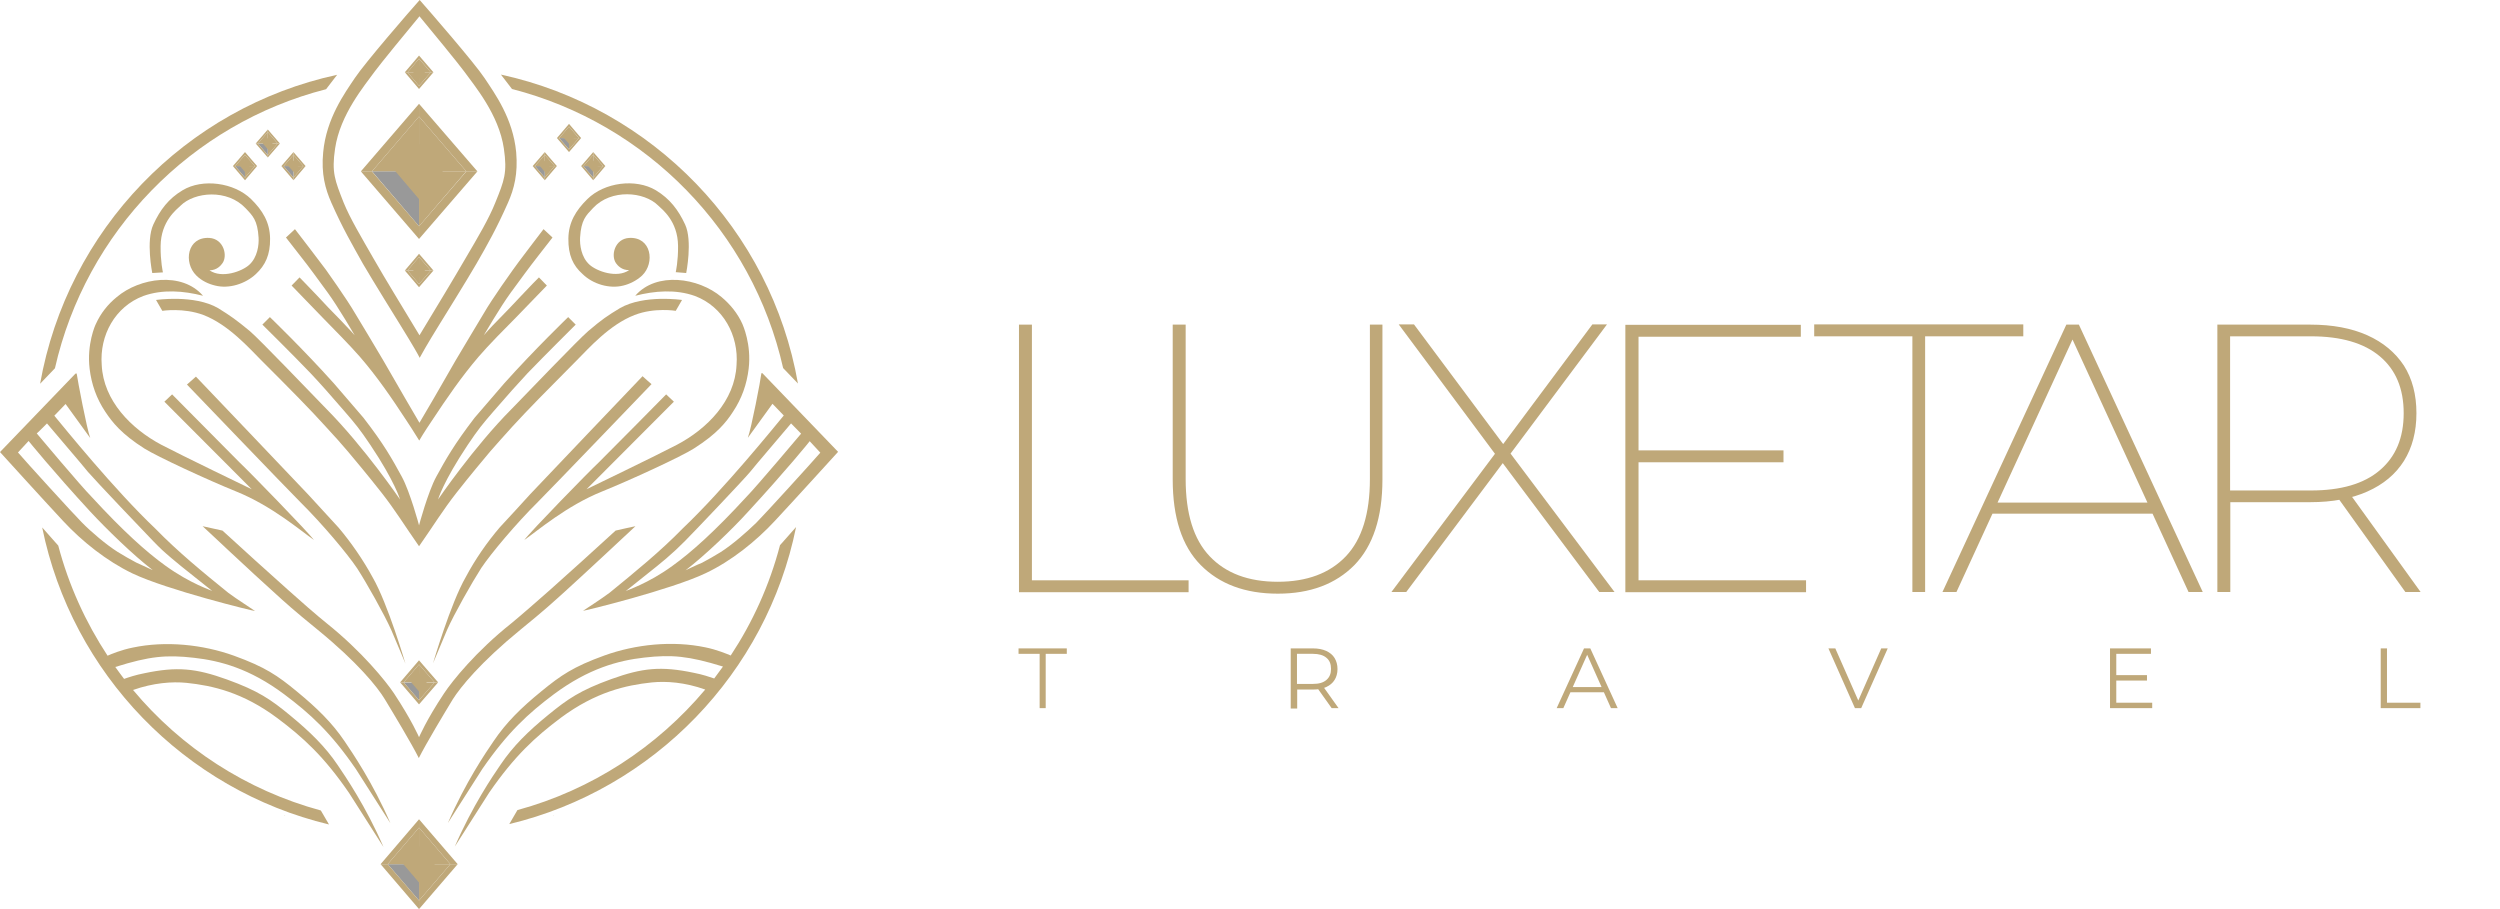 <svg width="154" height="56" viewBox="0 0 154 56" fill="none" xmlns="http://www.w3.org/2000/svg">
<path d="M62.769 36.467V19.997H63.566V35.747H73.217V36.48H62.769V36.467Z" fill="#BFA879"/>
<path d="M78.712 36.57C76.704 36.57 75.122 35.978 73.963 34.807C72.805 33.636 72.239 31.873 72.239 29.531V19.997H73.037V29.506C73.037 31.642 73.526 33.224 74.517 34.267C75.508 35.309 76.897 35.837 78.712 35.837C80.513 35.837 81.916 35.309 82.906 34.267C83.897 33.224 84.386 31.629 84.386 29.506V19.997H85.158V29.531C85.158 31.873 84.579 33.623 83.434 34.807C82.276 35.978 80.706 36.57 78.712 36.57Z" fill="#BFA879"/>
<path d="M85.711 36.467L92.325 27.64V28.27L86.161 19.983H87.101L92.749 27.562H92.441L98.09 19.983H98.99L92.891 28.154V27.73L99.454 36.467H98.514L92.415 28.322H92.724L86.625 36.467H85.711Z" fill="#BFA879"/>
<path d="M100.92 35.746H111.253V36.48H100.122V20.009H110.931V20.743H100.933V35.746H100.92ZM100.778 27.743H109.863V28.476H100.778V27.743Z" fill="#BFA879"/>
<path d="M117.803 36.467V20.717H111.755V19.983H124.635V20.717H118.588V36.467H117.803Z" fill="#BFA879"/>
<path d="M119.656 36.467L127.287 19.997H128.059L135.689 36.467H134.814L127.493 20.537H127.84L120.518 36.467H119.656ZM122.294 31.642L122.603 30.96H132.678L132.987 31.642H122.294Z" fill="#BFA879"/>
<path d="M136.589 36.467V19.997H142.315C143.679 19.997 144.85 20.215 145.828 20.653C146.806 21.09 147.552 21.721 148.08 22.518C148.594 23.329 148.852 24.307 148.852 25.452C148.852 26.598 148.594 27.576 148.08 28.399C147.565 29.21 146.819 29.84 145.828 30.278C144.85 30.715 143.679 30.934 142.315 30.934H137.039L137.387 30.561V36.467H136.589ZM137.387 30.561L137.039 30.213H142.354C144.206 30.213 145.622 29.802 146.6 28.965C147.578 28.129 148.067 26.971 148.067 25.452C148.067 23.934 147.578 22.776 146.6 21.952C145.622 21.129 144.206 20.717 142.354 20.717H137.026L137.374 20.344V30.561H137.387ZM148.17 36.467L143.885 30.484H144.798L149.109 36.467H148.17Z" fill="#BFA879"/>
<path d="M64.042 43.621V40.276H62.742V39.941H65.715V40.276H64.415V43.621H64.042Z" fill="#BFA879"/>
<path d="M79.508 43.621V39.941H80.885C81.194 39.941 81.464 39.993 81.695 40.096C81.914 40.199 82.094 40.34 82.21 40.533C82.326 40.726 82.39 40.945 82.39 41.215C82.39 41.472 82.326 41.704 82.21 41.884C82.094 42.077 81.914 42.219 81.695 42.322C81.477 42.425 81.206 42.476 80.885 42.476H79.727L79.907 42.296V43.647H79.508V43.621ZM79.894 42.309L79.714 42.129H80.872C81.245 42.129 81.515 42.052 81.708 41.884C81.901 41.717 81.991 41.498 81.991 41.202C81.991 40.906 81.901 40.675 81.708 40.52C81.515 40.353 81.232 40.276 80.872 40.276H79.714L79.894 40.096V42.309ZM82.03 43.621L81.078 42.283H81.502L82.454 43.621H82.03Z" fill="#BFA879"/>
<path d="M95.891 43.621L97.576 39.941H97.962L99.648 43.621H99.236L97.692 40.16H97.847L96.302 43.621H95.891ZM96.547 42.644L96.663 42.322H98.799L98.915 42.644H96.547Z" fill="#BFA879"/>
<path d="M114.264 43.621L112.63 39.941H113.055L114.586 43.416H114.354L115.885 39.941H116.284L114.65 43.621H114.264Z" fill="#BFA879"/>
<path d="M130.363 43.287H132.576V43.621H129.977V39.941H132.499V40.276H130.363V43.287ZM130.311 41.588H132.254V41.923H130.311V41.588Z" fill="#BFA879"/>
<path d="M146.652 43.621V39.941H147.038V43.287H149.097V43.621H146.652Z" fill="#BFA879"/>
<path d="M25.825 31.126C25.812 31.126 25.812 31.114 25.812 31.114C25.812 31.114 25.812 31.114 25.825 31.126Z" fill="#BFA879"/>
<path d="M25.84 26.109C25.827 26.096 25.827 26.083 25.814 26.07C25.801 26.096 25.814 26.109 25.84 26.109Z" fill="#BFA879"/>
<path d="M42.746 27.627C44.162 26.726 44.728 26.018 45.153 25.362C45.693 24.551 46.002 23.676 46.118 22.711C46.298 21.206 45.757 20.022 45.732 19.957C45.436 19.301 44.985 18.748 44.445 18.298C43.029 17.101 40.43 16.715 39.13 18.22C40.327 17.912 41.627 17.809 42.811 18.233C44.548 18.89 45.513 20.665 45.371 22.48C45.268 24.693 43.557 26.417 41.704 27.395C40.533 28.013 36.132 30.136 36.132 30.136L41.511 24.744L41.035 24.294C41.035 24.294 37.715 27.665 36.866 28.502C36.325 29.003 32.645 32.774 32.298 33.263C33.096 32.709 34.884 31.165 37.085 30.277C38.835 29.57 41.961 28.128 42.746 27.627Z" fill="#BFA879"/>
<path d="M35.914 37.625C35.94 37.651 41.344 36.325 43.467 35.309C45.05 34.562 46.569 33.34 47.739 32.079C48.988 30.741 51.613 27.845 51.626 27.833L47.006 23.033C46.967 22.982 46.903 22.93 46.89 23.059C46.864 23.367 46.285 26.378 46.067 26.97L47.585 24.873C47.585 24.873 47.907 25.208 48.28 25.594C47.714 26.276 44.587 30.149 42.052 32.555C40.688 33.958 39.105 35.244 37.561 36.505C37.124 36.84 35.914 37.625 35.914 37.625ZM50.532 27.884C50.081 28.412 47.096 31.693 46.594 32.195C46.002 32.774 45.102 33.559 44.394 34.009C44.021 34.241 43.635 34.459 43.249 34.665C42.978 34.768 42.232 35.129 42.232 35.129C43.429 34.215 45.102 32.606 46.08 31.526C48.37 29.042 49.927 27.138 49.875 27.176L50.532 27.884ZM41.048 34.395C41.576 33.932 41.705 33.816 42.194 33.327C42.695 32.825 45.758 29.608 46.208 29.068C46.543 28.643 48.228 26.687 48.73 26.082C49.065 26.43 49.348 26.713 49.348 26.713C49.348 26.713 46.62 29.956 45.951 30.638C44.033 32.722 42.605 34.009 41.421 34.858C39.903 35.965 38.59 36.364 38.539 36.415C38.681 36.287 40.585 34.807 41.048 34.395Z" fill="#BFA879"/>
<path d="M29.647 34.987C30.239 34.099 31.796 32.246 33.134 30.921C33.971 30.084 40.134 23.663 40.134 23.663C40.134 23.663 39.581 23.187 39.581 23.174C39.581 23.174 32.928 30.149 32.658 30.445C32.092 31.075 31.423 31.796 30.792 32.478C30.008 33.391 29.261 34.472 28.695 35.54C27.756 37.162 26.675 40.855 26.675 40.855C26.675 40.855 27.267 39.439 27.537 38.809C27.962 37.843 29.068 35.888 29.647 34.987Z" fill="#BFA879"/>
<path d="M42.27 16.818C42.27 16.818 42.668 14.836 42.205 13.833C41.781 12.919 41.253 12.237 40.404 11.722C39.156 10.976 37.225 11.233 36.183 12.263C35.475 12.958 35.025 13.691 35.012 14.695C34.999 15.711 35.295 16.355 35.887 16.882C36.518 17.5 37.547 17.809 38.396 17.59C38.77 17.5 39.207 17.294 39.554 16.972C40.365 16.187 40.121 14.579 38.757 14.656C37.869 14.708 37.611 15.737 37.946 16.213C38.036 16.342 38.293 16.651 38.757 16.638C37.997 17.165 36.749 16.702 36.312 16.303C35.797 15.84 35.707 15.068 35.733 14.63C35.797 13.55 36.093 13.279 36.531 12.816C37.65 11.619 39.683 11.8 40.545 12.662C40.764 12.88 41.755 13.601 41.768 15.145C41.781 16.072 41.626 16.766 41.626 16.766L42.27 16.818Z" fill="#BFA879"/>
<path d="M34.1 50.248C34.087 50.248 34.074 50.248 34.06 50.261C34.087 50.274 34.1 50.274 34.1 50.248Z" fill="#BFA879"/>
<path d="M48.241 22.673L49.154 23.625C47.494 14.154 40.198 6.627 30.856 4.594L31.538 5.482C39.851 7.618 46.349 14.27 48.241 22.673Z" fill="#BFA879"/>
<path d="M45.012 40.379C44.767 40.276 44.15 40.018 43.455 39.877C41.434 39.452 39.157 39.684 37.227 40.379C35.309 41.073 34.55 41.601 33.354 42.579C32.105 43.596 31.179 44.509 30.407 45.654C29.931 46.349 28.683 48.176 27.589 50.698L29.712 47.366C31.269 45.114 32.543 43.943 34.126 42.759C36.262 41.176 38.089 40.687 39.684 40.507C41.383 40.314 42.412 40.404 44.535 41.06C44.355 41.305 44.175 41.55 43.995 41.794C43.725 41.704 43.287 41.55 42.747 41.447C40.727 41.022 39.581 41.138 37.651 41.833C35.734 42.527 34.975 43.055 33.778 44.033C32.53 45.05 31.604 45.963 30.831 47.108C30.355 47.803 29.107 49.63 28.014 52.152L30.137 48.82C31.694 46.568 32.968 45.397 34.55 44.213C36.686 42.63 38.552 42.206 40.148 42.038C41.036 41.948 42.181 42.026 43.442 42.476C40.469 46.015 36.455 48.653 31.874 49.901L31.372 50.763C40.264 48.627 47.212 41.472 49.039 32.465L48.048 33.584C47.405 36.042 46.363 38.333 45.012 40.379Z" fill="#BFA879"/>
<path d="M28.129 30.342C28.927 29.325 29.84 28.232 30.188 27.82C30.612 27.331 30.998 26.906 31.564 26.276C32.568 25.182 33.636 24.101 35.541 22.184C36.261 21.463 37.548 19.996 39.092 19.404C40.315 18.928 41.627 19.147 41.627 19.147L42.013 18.478C42.013 18.478 39.671 18.131 38.191 18.98C37.406 19.456 37.098 19.662 36.235 20.395C35.644 20.897 32.491 24.191 31.513 25.195C29.171 27.55 26.984 30.767 26.984 30.767C26.984 30.767 27.292 29.686 28.811 27.408C29.467 26.43 29.737 26.108 30.393 25.349C31.178 24.436 31.976 23.548 32.504 22.982C33.572 21.875 35.463 19.996 35.463 19.996L35 19.533C35 19.533 32.954 21.502 31.063 23.612L29.235 25.735C27.974 27.382 27.473 28.27 26.868 29.377C26.366 30.303 25.813 32.349 25.813 32.362C25.813 32.349 25.259 30.303 24.758 29.377C24.153 28.27 23.664 27.382 22.39 25.735L20.563 23.612C18.671 21.502 16.625 19.533 16.625 19.533L16.162 19.996C16.162 19.996 18.053 21.862 19.122 22.982C19.662 23.548 20.447 24.436 21.232 25.349C21.888 26.108 22.158 26.43 22.814 27.408C24.333 29.673 24.642 30.767 24.642 30.767C24.642 30.767 22.454 27.562 20.112 25.195C19.134 24.191 15.982 20.897 15.39 20.395C14.515 19.675 14.219 19.469 13.434 18.98C11.967 18.131 9.612 18.478 9.612 18.478L9.998 19.147C9.998 19.147 11.298 18.941 12.533 19.404C14.077 19.996 15.377 21.476 16.085 22.184C17.989 24.088 19.07 25.182 20.061 26.276C20.64 26.906 21.026 27.331 21.438 27.82C21.785 28.232 22.699 29.325 23.497 30.342C24.346 31.423 24.886 32.324 25.813 33.649C26.739 32.324 27.28 31.423 28.129 30.342Z" fill="#BFA879"/>
<path d="M32.053 38.796C33.572 37.561 34.022 37.136 34.768 36.467C35.965 35.386 39.143 32.414 39.143 32.414C39.143 32.414 37.934 32.671 37.921 32.684C37.02 33.52 34.704 35.605 33.88 36.338C33.301 36.853 32.002 37.985 31.513 38.384C29.325 40.121 27.858 41.949 27.356 42.708C26.237 44.393 25.825 45.397 25.812 45.41C25.812 45.41 25.388 44.406 24.268 42.708C23.766 41.961 22.299 40.134 20.112 38.384C19.623 37.998 18.323 36.866 17.744 36.338C16.921 35.605 14.605 33.52 13.704 32.684L12.481 32.414C12.481 32.414 15.66 35.399 16.856 36.467C17.59 37.136 18.053 37.561 19.572 38.796C22.042 40.816 23.252 42.322 23.702 43.068C24.217 43.917 25.349 45.796 25.799 46.697C26.25 45.796 27.382 43.917 27.897 43.068C28.373 42.322 29.582 40.816 32.053 38.796Z" fill="#BFA879"/>
<path d="M5.906 19.957C5.867 20.022 5.34 21.206 5.52 22.711C5.636 23.676 5.944 24.551 6.485 25.362C6.922 26.018 7.476 26.726 8.891 27.627C9.689 28.128 12.803 29.57 14.553 30.277C16.753 31.165 18.542 32.709 19.34 33.263C18.979 32.774 15.312 29.003 14.772 28.502C13.922 27.652 10.602 24.294 10.602 24.294L10.126 24.744L15.505 30.136C15.505 30.136 11.104 28.013 9.933 27.395C8.093 26.417 6.369 24.693 6.266 22.48C6.125 20.652 7.09 18.89 8.827 18.233C10.011 17.809 11.31 17.912 12.507 18.22C11.207 16.715 8.608 17.101 7.193 18.298C6.639 18.748 6.202 19.301 5.906 19.957Z" fill="#BFA879"/>
<path d="M8.158 35.322C10.281 36.338 15.686 37.664 15.711 37.638C15.711 37.625 14.502 36.853 14.064 36.518C12.52 35.27 10.938 33.971 9.574 32.568C7.039 30.162 3.912 26.289 3.346 25.607C3.719 25.221 4.04 24.886 4.04 24.886L5.559 26.983C5.34 26.392 4.774 23.381 4.735 23.072C4.722 22.956 4.658 23.007 4.619 23.046L0 27.846C0.013 27.858 2.638 30.754 3.886 32.092C5.057 33.353 6.575 34.562 8.158 35.322ZM2.895 26.083C3.397 26.688 5.083 28.643 5.417 29.068C5.88 29.608 8.943 32.825 9.432 33.327C9.921 33.829 10.05 33.945 10.577 34.395C11.04 34.807 12.945 36.287 13.073 36.403C13.022 36.364 11.722 35.952 10.191 34.846C9.007 33.996 7.579 32.709 5.662 30.625C4.993 29.956 2.265 26.7 2.265 26.7C2.265 26.7 2.561 26.43 2.895 26.083ZM1.763 27.163C1.724 27.125 3.281 29.042 5.559 31.513C6.55 32.581 8.21 34.202 9.406 35.116C9.406 35.129 8.66 34.768 8.39 34.653C8.004 34.447 7.618 34.228 7.244 33.996C6.537 33.546 5.623 32.774 5.044 32.182C4.542 31.68 1.544 28.386 1.107 27.871L1.763 27.163Z" fill="#BFA879"/>
<path d="M24.113 38.834C24.383 39.452 24.975 40.88 24.975 40.88C24.975 40.88 23.894 37.188 22.955 35.566C22.376 34.498 21.63 33.417 20.858 32.504C20.24 31.822 19.558 31.088 18.992 30.471C18.721 30.175 12.069 23.2 12.069 23.2L11.516 23.689C11.516 23.689 17.679 30.11 18.516 30.947C19.854 32.272 21.411 34.125 22.003 35.013C22.569 35.888 23.675 37.844 24.113 38.834Z" fill="#BFA879"/>
<path d="M13.703 16.213C14.037 15.75 13.78 14.708 12.892 14.656C11.528 14.579 11.284 16.175 12.095 16.972C12.429 17.307 12.867 17.5 13.253 17.59C14.102 17.809 15.118 17.487 15.762 16.882C16.341 16.342 16.65 15.698 16.637 14.695C16.624 13.691 16.174 12.958 15.466 12.263C14.424 11.246 12.48 10.976 11.245 11.722C10.383 12.237 9.868 12.919 9.444 13.833C8.98 14.836 9.379 16.818 9.379 16.818L10.036 16.779C10.036 16.779 9.881 16.097 9.894 15.158C9.907 13.614 10.898 12.893 11.117 12.675C11.979 11.812 14.012 11.632 15.131 12.829C15.569 13.292 15.865 13.562 15.929 14.643C15.955 15.081 15.865 15.853 15.35 16.316C14.912 16.715 13.664 17.178 12.905 16.651C13.368 16.651 13.613 16.342 13.703 16.213Z" fill="#BFA879"/>
<path d="M17.564 50.248C17.552 50.235 17.538 50.235 17.525 50.235C17.538 50.274 17.552 50.274 17.564 50.248Z" fill="#BFA879"/>
<path d="M20.087 5.495L20.768 4.607C11.427 6.627 4.144 14.167 2.471 23.638L3.384 22.686C5.289 14.27 11.787 7.618 20.087 5.495Z" fill="#BFA879"/>
<path d="M18.169 14.116L17.615 14.631C17.615 14.631 18.259 15.454 18.477 15.737C19.121 16.548 19.571 17.191 20.189 18.028C20.819 18.89 21.849 20.653 21.849 20.653C21.849 20.653 21.437 20.189 20.948 19.688C20.382 19.121 20.073 18.787 19.532 18.208C19.082 17.732 18.452 17.088 18.452 17.088L17.963 17.59C17.963 17.59 19.301 18.98 19.867 19.559C20.485 20.189 21.578 21.296 22.17 21.978C23.226 23.2 24.113 24.487 25.053 25.928C25.091 25.98 25.567 26.713 25.825 27.138C26.069 26.713 26.558 25.98 26.597 25.928C27.549 24.487 28.424 23.213 29.479 21.978C30.071 21.283 31.165 20.177 31.782 19.559C32.349 18.98 33.687 17.59 33.687 17.59L33.198 17.088C33.198 17.088 32.567 17.719 32.117 18.208C31.577 18.787 31.268 19.108 30.702 19.688C30.213 20.177 29.801 20.653 29.801 20.653C29.801 20.653 30.83 18.89 31.461 18.028C32.066 17.204 32.529 16.561 33.172 15.737C33.391 15.454 34.034 14.631 34.034 14.631L33.481 14.116C33.481 14.116 31.77 16.355 31.602 16.612C31.602 16.612 30.316 18.401 29.801 19.302C29.479 19.855 28.386 21.643 28.077 22.184C27.356 23.458 25.953 25.864 25.838 26.044C25.722 25.851 24.319 23.445 23.599 22.184C23.29 21.643 22.196 19.842 21.874 19.302C21.36 18.414 20.073 16.612 20.073 16.612C19.893 16.355 18.169 14.116 18.169 14.116Z" fill="#BFA879"/>
<path d="M11.953 40.52C13.549 40.7 15.376 41.176 17.512 42.772C19.095 43.956 20.382 45.127 21.926 47.379L24.049 50.711C22.955 48.189 21.707 46.375 21.231 45.667C20.459 44.522 19.52 43.608 18.284 42.592C17.1 41.614 16.328 41.086 14.411 40.391C12.481 39.697 10.203 39.465 8.183 39.89C7.475 40.031 6.858 40.288 6.626 40.391C5.275 38.333 4.233 36.055 3.589 33.61L2.599 32.491C4.426 41.498 11.374 48.652 20.266 50.788L19.764 49.926C15.17 48.678 11.156 46.053 8.196 42.502C9.444 42.064 10.602 41.974 11.49 42.064C13.086 42.231 14.951 42.643 17.088 44.239C18.67 45.423 19.957 46.594 21.501 48.845L23.624 52.178C22.531 49.656 21.282 47.842 20.806 47.134C20.034 45.989 19.095 45.075 17.86 44.059C16.676 43.081 15.904 42.553 13.986 41.858C12.056 41.163 10.911 41.048 8.891 41.472C8.35 41.575 7.9 41.73 7.643 41.82C7.463 41.575 7.27 41.331 7.102 41.086C9.225 40.417 10.255 40.327 11.953 40.52Z" fill="#BFA879"/>
<path d="M31.797 9.38C31.604 7.296 30.472 5.752 29.841 4.8C29.237 3.886 26.444 0.669 25.852 0C25.261 0.656 22.468 3.886 21.863 4.8C21.233 5.739 20.101 7.296 19.908 9.38C19.779 10.706 20.036 11.632 20.409 12.482C21.117 14.077 21.67 15.017 22.352 16.239C22.893 17.178 24.604 19.932 24.604 19.932C25.441 21.283 25.775 21.875 25.852 22.042C25.942 21.875 26.264 21.283 27.101 19.932C27.101 19.932 28.812 17.178 29.352 16.239C30.047 15.029 30.588 14.077 31.295 12.482C31.669 11.632 31.913 10.706 31.797 9.38ZM30.511 12.482C30.137 13.434 29.417 14.656 28.696 15.879C27.911 17.23 26.933 18.851 25.84 20.653C24.746 18.838 23.755 17.23 22.983 15.879C22.275 14.643 21.555 13.434 21.169 12.482C20.628 11.105 20.422 10.629 20.641 9.149C20.95 7.051 22.455 5.276 23.086 4.401C23.343 4.04 25.286 1.66 25.84 1.004C26.393 1.66 28.336 4.04 28.593 4.401C29.224 5.276 30.729 7.051 31.038 9.149C31.257 10.642 31.064 11.118 30.511 12.482Z" fill="#BFA879"/>
<path d="M25.812 5.289V4.452H26.533L25.812 5.289Z" fill="#BFA879"/>
<path d="M25.812 3.616V4.452H26.533L25.812 3.616Z" fill="#BFA879"/>
<path d="M25.811 5.289V4.452H25.104L25.811 5.289Z" fill="#BFA879"/>
<path d="M25.811 3.616V4.452H25.104L25.811 3.616Z" fill="#BFA879"/>
<path d="M26.7 4.452L25.812 3.423V3.616L26.533 4.452H26.7Z" fill="#BFA879"/>
<path d="M24.938 4.452L25.812 3.423V3.616L25.105 4.452H24.938Z" fill="#BFA879"/>
<path d="M24.938 4.452L25.812 5.482V5.289L25.105 4.452H24.938Z" fill="#BFA879"/>
<path d="M26.7 4.452L25.812 5.482V5.289L26.533 4.452H26.7Z" fill="#BFA879"/>
<path d="M25.811 4.028L25.451 4.452L25.811 4.864L26.185 4.452L25.811 4.028Z" fill="#BFA879"/>
<path d="M25.812 17.5V16.664H26.533L25.812 17.5Z" fill="#BFA879"/>
<path d="M25.812 15.827V16.664H26.533L25.812 15.827Z" fill="#BFA879"/>
<path d="M25.811 17.5V16.664H25.104L25.811 17.5Z" fill="#BFA879"/>
<path d="M25.811 15.827V16.664H25.104L25.811 15.827Z" fill="#BFA879"/>
<path d="M26.7 16.664L25.812 15.634V15.827L26.533 16.664H26.7Z" fill="#BFA879"/>
<path d="M24.938 16.664L25.812 15.634V15.827L25.105 16.664H24.938Z" fill="#BFA879"/>
<path d="M24.938 16.664L25.812 17.693V17.5L25.105 16.664H24.938Z" fill="#BFA879"/>
<path d="M26.7 16.664L25.812 17.693V17.5L26.533 16.664H26.7Z" fill="#BFA879"/>
<path d="M25.811 16.252L25.451 16.664L25.811 17.088L26.185 16.664L25.811 16.252Z" fill="#BFA879"/>
<path d="M25.812 43.132V42.039H26.765L25.812 43.132Z" fill="#BFA879"/>
<path d="M25.812 40.932V42.026H26.765L25.812 40.932Z" fill="#BFA879"/>
<path d="M25.811 43.132V42.039H24.872L25.811 43.132Z" fill="#999999"/>
<path d="M25.811 40.932V42.026H24.872L25.811 40.932Z" fill="#BFA879"/>
<path d="M26.983 42.026L25.812 40.675V40.932L26.765 42.026V42.039H26.983V42.026Z" fill="#BFA879"/>
<path d="M24.653 42.026L25.811 40.675V40.932L24.872 42.026V42.039H24.653V42.026Z" fill="#BFA879"/>
<path d="M24.653 42.039L25.811 43.39V43.132L24.872 42.039H24.653Z" fill="#BFA879"/>
<path d="M26.983 42.039L25.812 43.39V43.132L26.765 42.039H26.983Z" fill="#BFA879"/>
<path d="M25.812 41.472L25.336 42.039L25.812 42.592L26.288 42.039L25.812 41.472Z" fill="#BFA879"/>
<path d="M25.812 55.472V53.233H27.743L25.812 55.472Z" fill="#BFA879"/>
<path d="M25.812 50.981V53.233H27.743L25.812 50.981Z" fill="#BFA879"/>
<path d="M25.812 55.472V53.233H23.882L25.812 55.472Z" fill="#999999"/>
<path d="M25.812 50.981V53.233H23.882L25.812 50.981Z" fill="#BFA879"/>
<path d="M28.193 53.233L25.812 50.467V50.982L27.743 53.233H28.193Z" fill="#BFA879"/>
<path d="M23.444 53.233L25.812 50.467V50.982L23.882 53.233H23.895H23.444Z" fill="#BFA879"/>
<path d="M23.444 53.233L25.812 56V55.472L23.882 53.233H23.895H23.444Z" fill="#BFA879"/>
<path d="M28.193 53.233L25.812 56V55.472L27.743 53.233H28.193Z" fill="#BFA879"/>
<path d="M25.812 52.101L24.847 53.233L25.812 54.366L26.79 53.233L25.812 52.101Z" fill="#BFA879"/>
<path d="M25.812 13.936V10.551H28.721L25.812 13.936Z" fill="#BFA879"/>
<path d="M25.812 7.18V10.552H28.721L25.812 7.18Z" fill="#BFA879"/>
<path d="M25.811 13.936V10.551H22.916L25.811 13.936Z" fill="#999999"/>
<path d="M25.811 7.18V10.552H22.916L25.811 7.18Z" fill="#BFA879"/>
<path d="M29.403 10.551L25.812 6.395V7.18L28.721 10.551H29.403Z" fill="#BFA879"/>
<path d="M22.234 10.551L25.812 6.395V7.18L22.916 10.551H22.234Z" fill="#BFA879"/>
<path d="M22.234 10.564L25.812 14.72V13.936L22.916 10.564V10.551H22.234V10.564Z" fill="#BFA879"/>
<path d="M29.403 10.564L25.812 14.72V13.936L28.721 10.564V10.551H29.403V10.564Z" fill="#BFA879"/>
<path d="M25.811 8.853L24.357 10.552L25.811 12.263L27.278 10.552L25.811 8.853Z" fill="#BFA879"/>
<path d="M33.558 10.938V10.23H34.162L33.558 10.938Z" fill="#BFA879"/>
<path d="M33.558 9.535V10.23H34.162L33.558 9.535Z" fill="#BFA879"/>
<path d="M33.558 10.938V10.23H32.953L33.558 10.938Z" fill="#999999"/>
<path d="M33.558 9.535V10.23H32.953L33.558 9.535Z" fill="#BFA879"/>
<path d="M34.304 10.23L33.558 9.368V9.535L34.162 10.23H34.304Z" fill="#BFA879"/>
<path d="M32.812 10.23L33.559 9.368V9.535L32.954 10.23H32.812Z" fill="#BFA879"/>
<path d="M32.812 10.23L33.559 11.105V10.938L32.954 10.23H32.812Z" fill="#BFA879"/>
<path d="M34.304 10.23L33.558 11.105V10.938L34.162 10.23H34.304Z" fill="#BFA879"/>
<path d="M33.559 9.882L33.263 10.23L33.559 10.59L33.867 10.23L33.559 9.882Z" fill="#BFA879"/>
<path d="M35.051 9.2V8.505H35.656L35.051 9.2Z" fill="#BFA879"/>
<path d="M35.051 7.798V8.506H35.656L35.051 7.798Z" fill="#BFA879"/>
<path d="M35.051 9.2V8.505H34.446L35.051 9.2Z" fill="#999999"/>
<path d="M35.051 7.798V8.506H34.446L35.051 7.798Z" fill="#BFA879"/>
<path d="M35.797 8.505L35.051 7.63V7.798L35.656 8.505H35.797Z" fill="#BFA879"/>
<path d="M34.306 8.505L35.052 7.63V7.798L34.447 8.505H34.306Z" fill="#BFA879"/>
<path d="M34.306 8.505L35.052 9.368V9.2L34.447 8.505H34.306Z" fill="#BFA879"/>
<path d="M35.797 8.505L35.051 9.368V9.2L35.656 8.505H35.797Z" fill="#BFA879"/>
<path d="M35.051 8.145L34.742 8.505L35.051 8.853L35.36 8.505L35.051 8.145Z" fill="#BFA879"/>
<path d="M36.544 10.938V10.23H37.149L36.544 10.938Z" fill="#BFA879"/>
<path d="M36.544 9.535V10.23H37.149L36.544 9.535Z" fill="#BFA879"/>
<path d="M36.542 10.938V10.23H35.938L36.542 10.938Z" fill="#999999"/>
<path d="M36.542 9.535V10.23H35.938L36.542 9.535Z" fill="#BFA879"/>
<path d="M37.29 10.23L36.544 9.368V9.535L37.149 10.23H37.29Z" fill="#BFA879"/>
<path d="M35.797 10.23L36.543 9.368V9.535L35.938 10.23H35.797Z" fill="#BFA879"/>
<path d="M35.797 10.23L36.543 11.105V10.938L35.938 10.23H35.797Z" fill="#BFA879"/>
<path d="M37.29 10.23L36.544 11.105V10.938L37.149 10.23H37.29Z" fill="#BFA879"/>
<path d="M36.544 9.882L36.235 10.23L36.544 10.59L36.853 10.23L36.544 9.882Z" fill="#BFA879"/>
<path d="M18.078 10.938V10.23H18.683L18.078 10.938Z" fill="#BFA879"/>
<path d="M18.078 9.535V10.23H18.683L18.078 9.535Z" fill="#BFA879"/>
<path d="M18.078 10.938V10.23H17.474L18.078 10.938Z" fill="#999999"/>
<path d="M18.078 9.535V10.23H17.474L18.078 9.535Z" fill="#BFA879"/>
<path d="M18.824 10.23L18.078 9.368V9.535L18.683 10.23H18.824Z" fill="#BFA879"/>
<path d="M17.332 10.23L18.078 9.368V9.535L17.474 10.23H17.332Z" fill="#BFA879"/>
<path d="M17.332 10.23L18.078 11.105V10.938L17.474 10.23H17.332Z" fill="#BFA879"/>
<path d="M18.824 10.23L18.078 11.105V10.938L18.683 10.23H18.824Z" fill="#BFA879"/>
<path d="M18.077 9.882L17.769 10.23L18.077 10.59L18.373 10.23L18.077 9.882Z" fill="#BFA879"/>
<path d="M16.497 9.548V8.84H17.102L16.497 9.548Z" fill="#BFA879"/>
<path d="M16.497 8.132V8.84H17.102L16.497 8.132Z" fill="#BFA879"/>
<path d="M16.496 9.548V8.84H15.892L16.496 9.548Z" fill="#999999"/>
<path d="M16.496 8.132V8.84H15.892L16.496 8.132Z" fill="#BFA879"/>
<path d="M17.243 8.84L16.497 7.978V8.133L17.102 8.84H17.243Z" fill="#BFA879"/>
<path d="M15.751 8.84L16.497 7.978V8.133L15.893 8.84H15.751Z" fill="#BFA879"/>
<path d="M15.751 8.84L16.497 9.702V9.548L15.893 8.84H15.751Z" fill="#BFA879"/>
<path d="M17.243 8.84L16.497 9.702V9.548L17.102 8.84H17.243Z" fill="#BFA879"/>
<path d="M16.497 8.493L16.189 8.84L16.497 9.201L16.793 8.84L16.497 8.493Z" fill="#BFA879"/>
<path d="M15.092 10.938V10.23H15.697L15.092 10.938Z" fill="#BFA879"/>
<path d="M15.092 9.535V10.23H15.697L15.092 9.535Z" fill="#BFA879"/>
<path d="M15.091 10.938V10.23H14.486L15.091 10.938Z" fill="#999999"/>
<path d="M15.091 9.535V10.23H14.486L15.091 9.535Z" fill="#BFA879"/>
<path d="M15.838 10.23L15.092 9.368V9.535L15.697 10.23H15.838Z" fill="#BFA879"/>
<path d="M14.346 10.23L15.092 9.368V9.535L14.487 10.23H14.346Z" fill="#BFA879"/>
<path d="M14.346 10.23L15.092 11.105V10.938L14.487 10.23H14.346Z" fill="#BFA879"/>
<path d="M15.838 10.23L15.092 11.105V10.938L15.697 10.23H15.838Z" fill="#BFA879"/>
<path d="M15.092 9.883L14.783 10.23L15.092 10.59L15.388 10.23L15.092 9.883Z" fill="#BFA879"/>
</svg>
